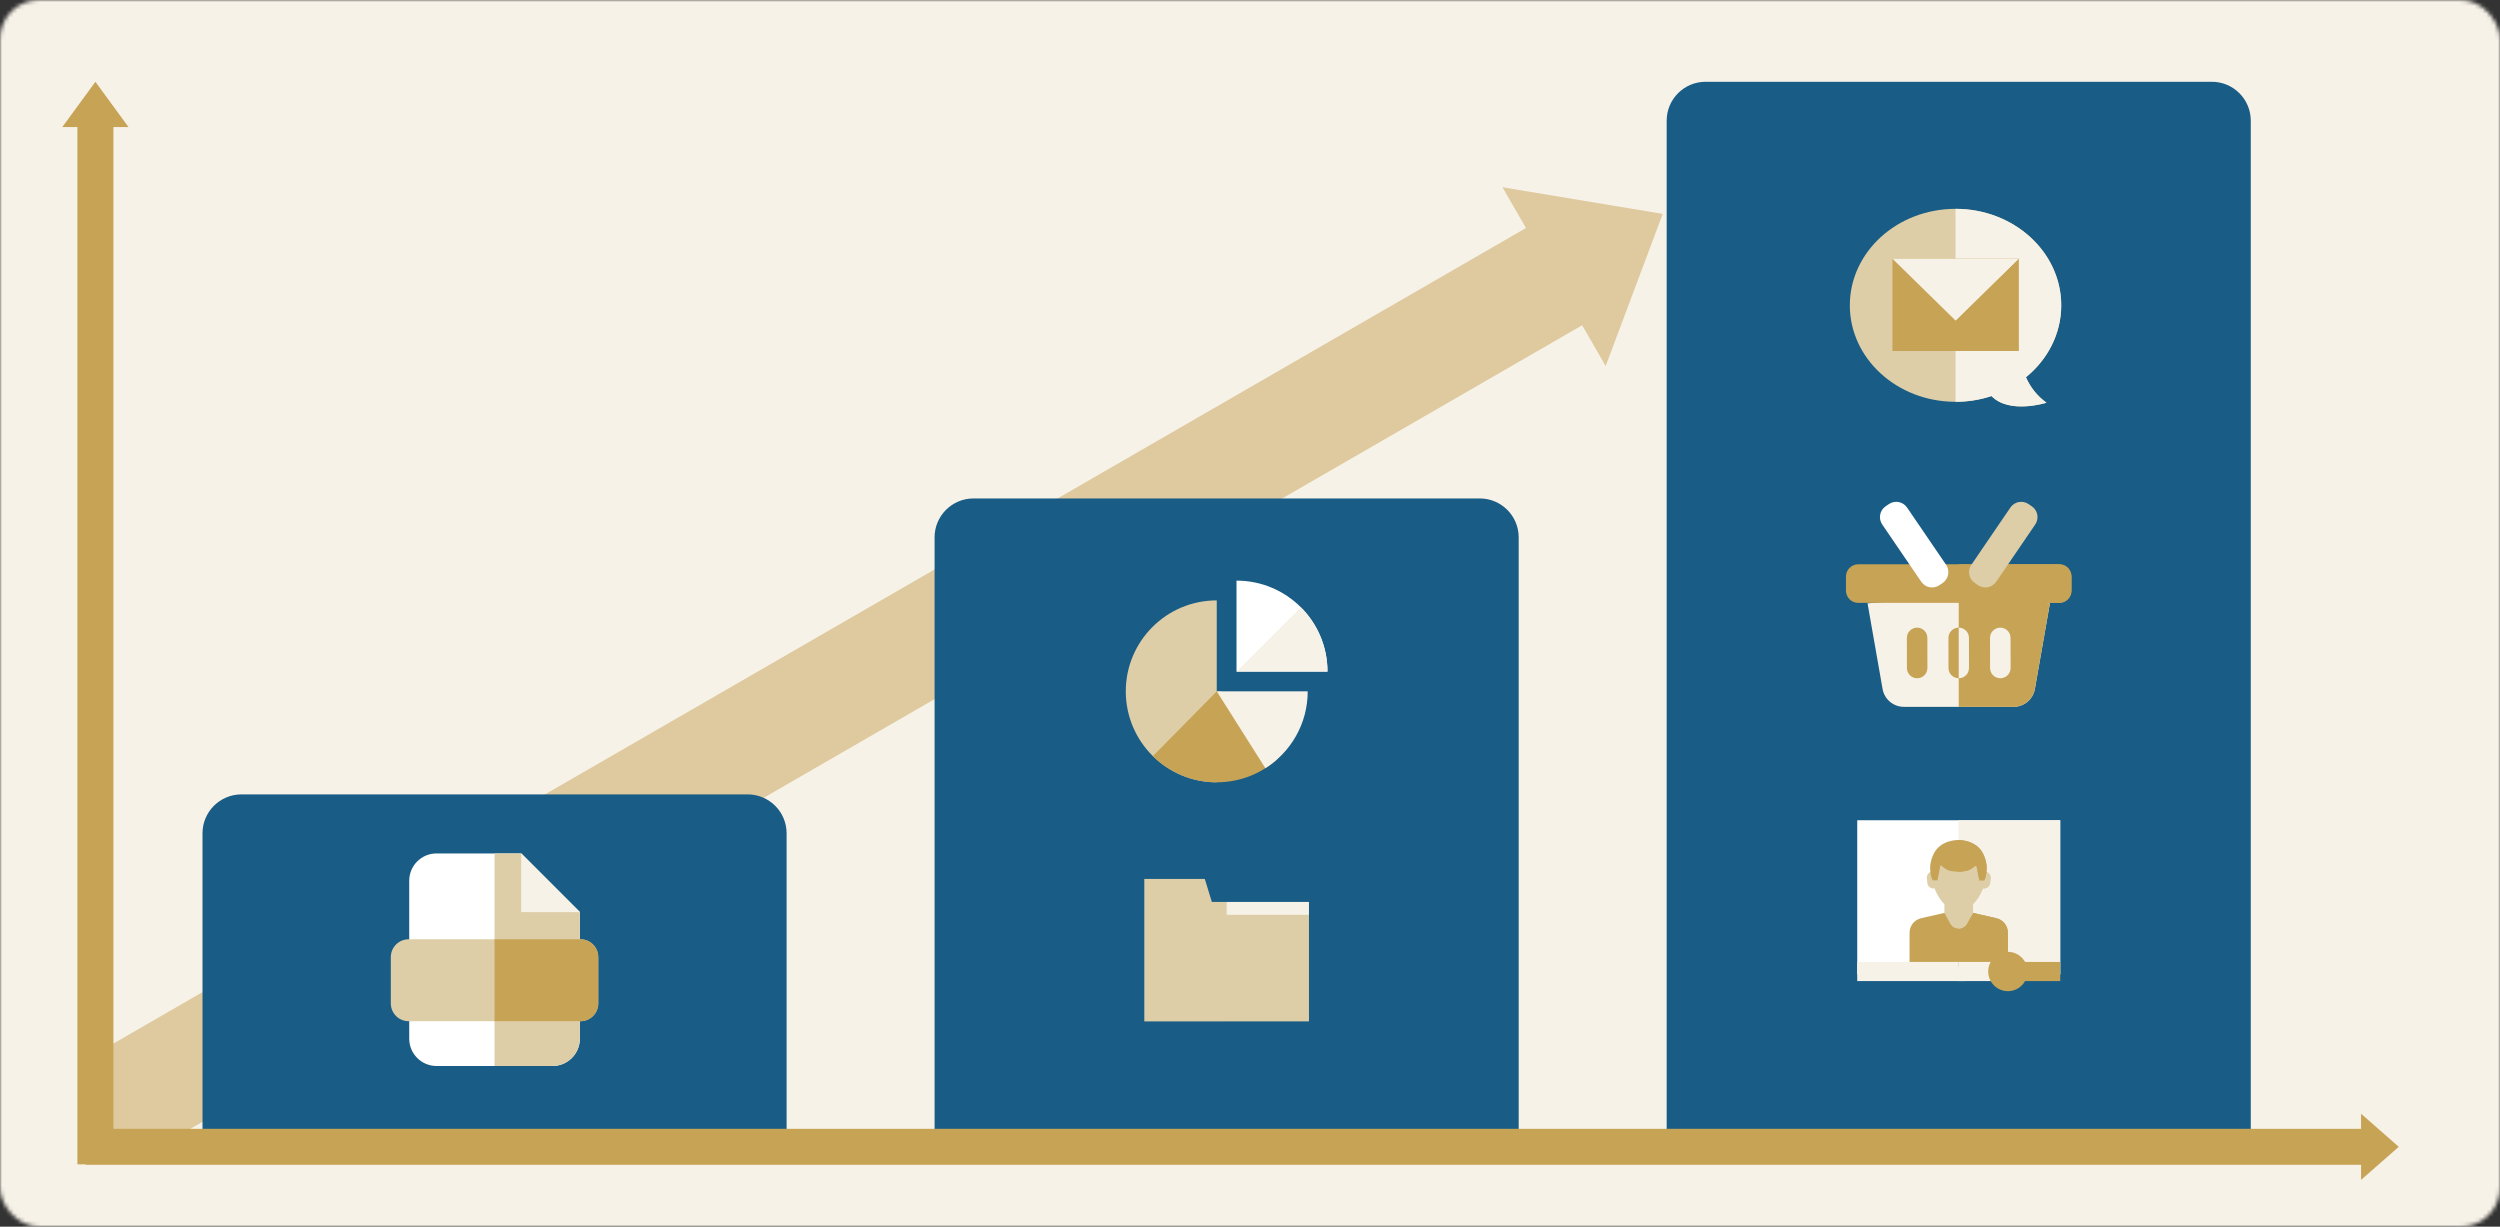 <svg width="642" height="315" viewBox="0 0 642 315" fill="none" xmlns="http://www.w3.org/2000/svg">
<rect x="0" y="0" width="642" height="315" fill="#333333" stroke="none"/>
<mask id="mask0" mask-type="alpha" maskUnits="userSpaceOnUse" x="0" y="0" width="642" height="315">
<rect width="642" height="315" rx="10" fill="white"/>
</mask>
<g mask="url(#mask0)">
<path d="M-15 -7H656V322H-15V-7Z" fill="white"/>
<path d="M-14 -9H657V320H-14V-9Z" fill="#F7F2E8"/>
</g>
<path d="M412.336 93.988L426.986 54.93L385.836 48.088L391.876 58.551L26.057 269.757L28.363 294.572L40.476 294.731L406.295 83.525L412.336 93.988Z" fill="#C7A355" fill-opacity="0.5"/>
<path d="M52 214C52 208.477 56.477 204 62 204H192C197.523 204 202 208.477 202 214V290H52V214Z" fill="#195D86"/>
<path d="M240 138C240 132.477 244.477 128 250 128H380C385.523 128 390 132.477 390 138V290H240V138Z" fill="#195D86"/>
<path d="M428 31C428 25.477 432.477 21 438 21H568C573.523 21 578 25.477 578 31V290H428V31Z" fill="#195D86"/>
<path fill-rule="evenodd" clip-rule="evenodd" d="M24.5 21L33 32.624H29.125V289.875H606.32V286L616 294.5L606.32 303V299.125H22V299H19.875V32.624H16L24.5 21Z" fill="#C7A355"/>
<path d="M105.089 226.175V266.732C105.089 270.605 108.229 273.745 112.102 273.745H141.894C145.767 273.745 148.906 270.605 148.906 266.732V234.233L133.835 219.162H112.102C108.229 219.162 105.089 222.302 105.089 226.175V226.175Z" fill="white"/>
<path d="M148.907 234.233V266.732C148.907 270.605 145.768 273.744 141.895 273.744H126.998V219.162H133.836L148.907 234.233Z" fill="#DECEA7"/>
<path d="M148.907 234.233L133.836 219.162V234.233H148.907Z" fill="#F7F2E8"/>
<path d="M149.064 262.246H104.934C102.41 262.246 100.364 260.2 100.364 257.676V245.779C100.364 243.255 102.41 241.209 104.934 241.209H149.064C151.588 241.209 153.634 243.255 153.634 245.779V257.676C153.634 260.2 151.588 262.246 149.064 262.246Z" fill="#DECEA7"/>
<path d="M153.634 245.779V257.676C153.634 260.2 151.589 262.245 149.065 262.245H127V241.208H149.065C151.589 241.208 153.634 243.255 153.634 245.779Z" fill="#C7A355"/>
<path d="M312.461 200.897C299.56 200.897 289.103 190.439 289.103 177.539C289.103 164.638 299.56 154.18 312.461 154.18V177.539V200.897Z" fill="#DECEA7"/>
<path d="M312.461 177.539L296.061 194.169C300.278 198.329 306.069 200.897 312.461 200.897C318.415 200.897 323.848 198.668 327.974 195L313.587 177.539H312.461Z" fill="#C7A355"/>
<path d="M335.819 177.539H312.461L324.952 197.279C331.483 193.137 335.819 185.845 335.819 177.539V177.539Z" fill="#F7F2E8"/>
<path d="M340.897 172.461C340.897 159.56 330.44 149.103 317.539 149.103V172.461H340.897Z" fill="white"/>
<path d="M334.081 155.97L317.539 172.461H340.897C340.897 166.023 338.293 160.195 334.081 155.97V155.97Z" fill="#F7F2E8"/>
<path d="M311.203 231.62L309.39 225.708H293.859V234.925L315 258.464L317.339 238.941L315 231.62H311.203Z" fill="#DECEA7"/>
<path d="M336.141 234.925L315 258.463V231.62H336.141V234.925Z" fill="#F7F2E8"/>
<path d="M315 262.292H293.859V234.925H315L321.189 248.608L315 262.292Z" fill="#DECEA7"/>
<path d="M315 234.925H336.141V262.292H315V234.925Z" fill="#DECEA7"/>
<path d="M520.267 96.878C525.825 92.342 529.324 85.748 529.324 78.407C529.324 64.725 517.171 53.633 502.18 53.633C487.189 53.633 475.036 64.725 475.036 78.407C475.036 92.09 487.189 103.181 502.18 103.181C505.425 103.181 508.537 102.661 511.422 101.707C515.984 106.454 525.547 103.419 525.547 103.419C523.223 101.756 521.4 99.494 520.267 96.878V96.878Z" fill="#DECEA7"/>
<path d="M525.546 103.417C525.546 103.417 515.984 106.453 511.421 101.706C508.537 102.659 505.425 103.18 502.18 103.18V53.632C517.171 53.632 529.324 64.724 529.324 78.407C529.324 85.747 525.825 92.341 520.267 96.877C520.834 98.185 521.572 99.405 522.46 100.505C523.348 101.605 524.384 102.586 525.546 103.417V103.417Z" fill="#F7F2E8"/>
<path d="M485.978 66.433H518.382V90.105H485.978V66.433Z" fill="#C7A355"/>
<path d="M502.18 66.433H518.382V90.105H502.18V66.433Z" fill="#C7A355"/>
<path d="M485.978 90.105L502.18 75.84L518.382 90.105H485.978Z" fill="#C7A355"/>
<path d="M518.382 90.105H502.18V75.84L505.659 78.904L518.382 90.105Z" fill="#C7A355"/>
<path d="M485.978 66.433L502.18 82.315L518.382 66.433H485.978Z" fill="#F7F2E8"/>
<path d="M518.382 66.433L505.659 78.903L502.18 82.315V66.433H518.382Z" fill="#F7F2E8"/>
<path d="M503.828 153.01V152.869L503.002 152.939L502.175 152.869V153.01L479.587 154.938L483.445 176.923C483.911 179.578 486.216 181.515 488.912 181.515H517.091C519.787 181.515 522.093 179.578 522.559 176.923L526.416 154.938L503.828 153.01Z" fill="#F7F2E8"/>
<path d="M526.414 154.938L522.558 176.924C522.091 179.579 519.785 181.515 517.089 181.515H503V152.939L503.826 152.87V153.01L525.021 154.819L526.414 154.938Z" fill="#C7A355"/>
<path d="M528.814 154.82H477.187C475.46 154.82 474.047 153.406 474.047 151.679V148.051C474.047 146.324 475.46 144.911 477.187 144.911H528.814C530.542 144.911 531.955 146.324 531.955 148.051V151.679C531.955 153.406 530.542 154.82 528.814 154.82Z" fill="#C7A355"/>
<path d="M531.954 148.052V151.679C531.954 153.407 530.541 154.819 528.814 154.819H503V144.911H528.814C530.541 144.911 531.954 146.323 531.954 148.052Z" fill="#C7A355"/>
<path d="M489.681 163.817L489.694 171.549C489.696 173.003 490.877 174.18 492.331 174.178C493.786 174.176 494.964 172.994 494.961 171.54L494.948 163.809C494.946 162.354 493.765 161.177 492.311 161.179C490.856 161.181 489.678 162.363 489.681 163.817Z" fill="#C7A355"/>
<path d="M500.359 163.817L500.373 171.548C500.375 173.002 501.556 174.179 503.01 174.177C504.465 174.175 505.643 172.994 505.64 171.539L505.627 163.808C505.625 162.354 504.444 161.177 502.989 161.179C501.534 161.181 500.357 162.362 500.359 163.817V163.817Z" fill="#C7A355"/>
<path d="M505.64 171.538V171.544C505.64 172.996 504.464 174.174 503.011 174.177H503V161.178C504.449 161.182 505.625 162.358 505.628 163.808L505.64 171.538Z" fill="#F7F2E8"/>
<path d="M513.669 161.179C512.214 161.181 511.037 162.362 511.039 163.817L511.052 171.548C511.055 173.002 512.235 174.18 513.69 174.177C515.145 174.175 516.322 172.994 516.32 171.539L516.307 163.808C516.304 162.354 515.123 161.177 513.669 161.179Z" fill="#F7F2E8"/>
<path d="M512.624 149.388L522.649 134.685C523.695 133.151 523.299 131.059 521.765 130.013L520.943 129.452C519.408 128.406 517.317 128.802 516.271 130.336L506.246 145.039C505.2 146.573 505.595 148.665 507.129 149.711L507.952 150.272C509.486 151.318 511.578 150.922 512.624 149.388Z" fill="#DECEA7"/>
<path d="M493.378 149.388L483.353 134.685C482.307 133.151 482.703 131.059 484.237 130.013L485.06 129.452C486.594 128.406 488.685 128.802 489.731 130.336L499.757 145.039C500.803 146.573 500.407 148.665 498.873 149.711L498.05 150.272C496.516 151.318 494.424 150.922 493.378 149.388Z" fill="white"/>
<path d="M476.939 210.64H529.061V250.223H476.939V210.64Z" fill="white"/>
<path d="M502.915 210.638L529.062 210.64V250.223H503L502.915 210.638Z" fill="#F7F2E8"/>
<path d="M506.677 234.429L502.917 237.905L499.323 234.429L493.345 235.798C491.608 236.196 490.377 237.742 490.377 239.524V248.297H515.623V239.524C515.623 237.742 514.392 236.196 512.655 235.798L506.677 234.429Z" fill="#C7A355"/>
<path d="M476.939 247.022H504.794V251.94H476.939V247.022Z" fill="#F7F2E8"/>
<path d="M515.624 239.523V248.296H502.918V237.905L506.634 234.495L506.677 234.429L512.655 235.798C514.392 236.196 515.624 237.742 515.624 239.523Z" fill="#C7A355"/>
<path d="M506.67 230.527V234.429L505.076 237.221C504.6 238.054 503.755 238.461 502.919 238.446C502.097 238.432 501.282 238.01 500.829 237.183L499.324 234.429V230.527H506.67Z" fill="#DECEA7"/>
<path d="M506.671 230.527V234.429L505.076 237.221C504.601 238.054 503.756 238.461 502.919 238.446V230.527H506.671Z" fill="#DECEA7"/>
<path d="M509.937 223.86C509.647 219.594 506.009 217.173 502.997 217.173C499.984 217.173 496.346 219.594 496.057 223.86C495.277 224.006 494.724 224.734 494.811 225.535L494.945 226.775C495.036 227.616 495.798 228.229 496.639 228.138L496.784 228.122C498.505 232.603 501.224 233.741 502.938 234.003C504.651 233.741 507.488 232.603 509.209 228.122L509.354 228.138C510.195 228.229 510.957 227.616 511.049 226.775L511.183 225.535C511.27 224.734 510.716 224.006 509.937 223.86V223.86Z" fill="#DECEA7"/>
<path d="M511.182 225.536L511.048 226.775C510.957 227.616 510.194 228.229 509.354 228.139L509.209 228.122C508.493 229.982 507.596 231.269 506.67 232.156C505.364 233.408 503.894 233.957 502.917 234.006V217.175C502.944 217.174 502.97 217.174 502.995 217.174C506.008 217.174 509.646 219.594 509.935 223.86C510.716 224.006 511.269 224.735 511.182 225.536Z" fill="#DECEA7"/>
<path d="M509.301 219.318C507.493 215.565 502.917 215.715 502.917 215.715C502.917 215.715 498.341 215.565 496.533 219.318C494.725 223.072 496.29 226.074 496.29 226.074H497.541L498.306 222.171L499.518 223.056C499.936 223.361 500.417 223.575 500.926 223.671C501.589 223.797 502.26 223.86 502.931 223.859C504.45 223.857 505.924 223.343 507.15 222.447L507.528 222.171L508.293 226.074H509.545C509.545 226.074 511.109 223.072 509.301 219.318V219.318Z" fill="#C7A355"/>
<path d="M515.188 247.022H529.062V251.94H515.188V247.022Z" fill="#C7A355"/>
<path d="M502.915 247.024L518.956 247.022V251.939L502.915 251.946V247.024Z" fill="#F7F2E8"/>
<path d="M509.545 226.074H508.294L507.529 222.17L506.318 223.055C505.901 223.36 505.424 223.573 504.917 223.669C504.282 223.791 503.574 223.854 502.932 223.859L502.918 215.714C503.531 215.716 507.636 215.855 509.302 219.318C511.11 223.071 509.545 226.074 509.545 226.074V226.074Z" fill="#C7A355"/>
<path d="M515.624 254.53C518.412 254.53 520.672 252.27 520.672 249.482C520.672 246.693 518.412 244.433 515.624 244.433C512.835 244.433 510.575 246.693 510.575 249.482C510.575 252.27 512.835 254.53 515.624 254.53Z" fill="#C7A355"/>
</svg>
